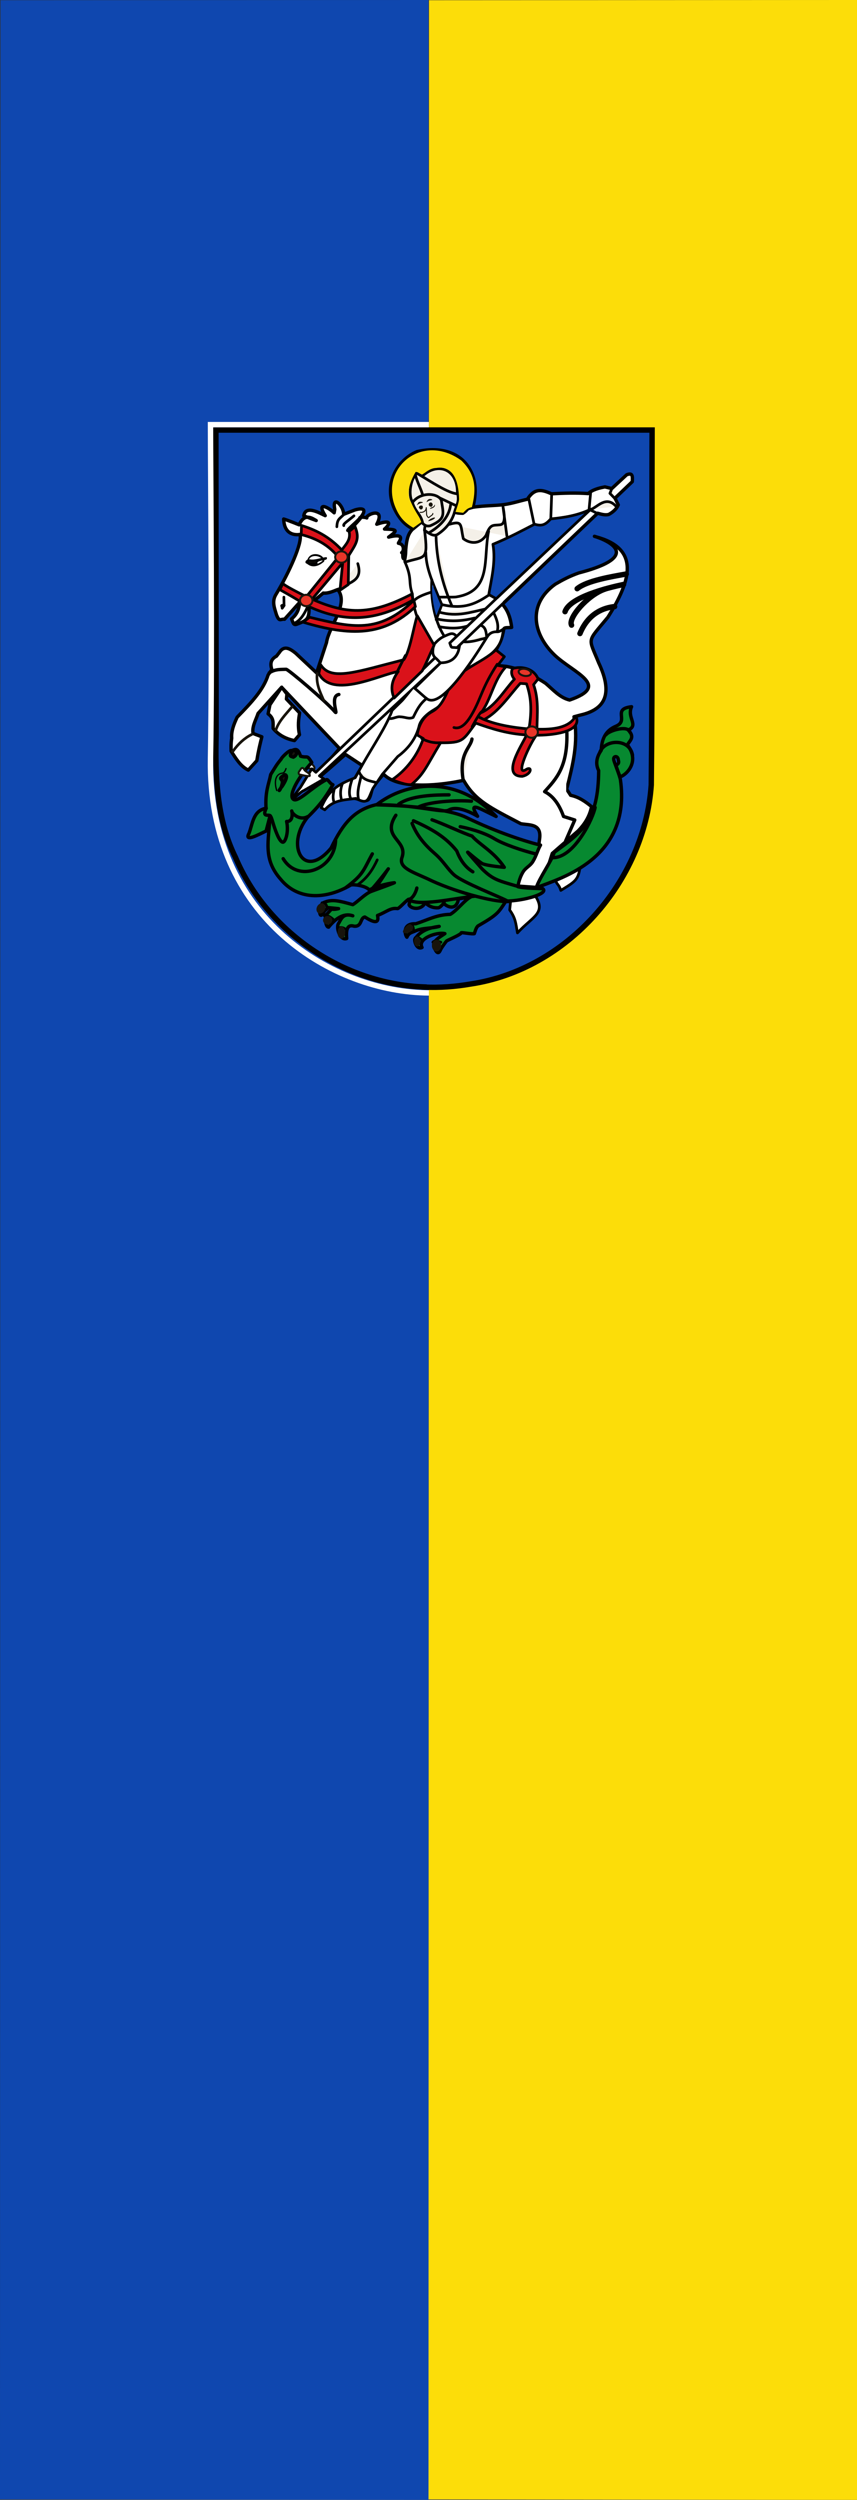<svg xmlns="http://www.w3.org/2000/svg" height="875" width="300">
    <rect width="100%" height="100%" fill="#333333" stroke="none"/>
    <path style="color:#000;fill:#fcdd09;stroke-width:1;stroke-miterlimit:4;enable-background:accumulate" d="m299.998-.002-149.82.089L150 874.819l150 .179"/>
    <path style="fill:none" d="M149.808 437.5V.08L75.562.61l-74.246.53-.51 436.89-.51 436.89H149.81V437.5z"/>
    <path d="M149.998-.002.178.087 0 874.819l150 .179" style="color:#000;fill:#0f47af;stroke-width:1;stroke-miterlimit:4;enable-background:accumulate"/>
    <path style="fill:#0f47af;stroke:#000;stroke-width:16.002;stroke-miterlimit:4;stroke-dasharray:none" d="M618.5 1666.3c-239.9-9-465.8-163-559.7-385-55.7-113-60.2-241-57.1-364.81-.5-300.7-.5-601.4-.7-902.1h1294c-1 350.9 1.5 701.9-2.5 1053-19.7 286.5-249.4 547.3-535.7 590.2-45.6 7.8-92 11.4-138.3 9.1z" transform="matrix(.118 0 0 .118 75.46 148.824)"/>
    <path d="M97 1023c-22.8-10.9-36.4-34.07-50.8-56.11-.3-11.12-.8-21.84 1.7-38.57-1.7-20.73 6.4-41.47 16.2-62.2 44.1-45.14 78.3-82.02 91.8-125.21L167 724.8c-5.2-16.02-4.1-30.23 13.7-39.67l8.7-11.16c14-21.85 31-11.48 48.3 2.48l62 58.26 29.4-89.8c7.4-49.28 67.7-115.46 33.2-157.52-15.3 6.29-30.6 12.34-42.8 10.54l-22.3 18.6-19.8 19.83c.8 37.62-4.3 41.95-34.4 53.31-12.1 5.07-12.1-2.06-17.6-15.08 18.4-14.79 22.4-31.98 24.4-49.5l-45.2 50.54c-12.6-1.57-15 9.36-23.9-13.23-5.7-19.81-14.6-39.33-1.3-60.75 38.55-64 78.94-153.24 71.14-177.59-10 1.59-46.81 4.49-48.45-45.77 9.84 2.64 45.84 17.27 45.84 17.27 16.29-36.68 38.93-19.29 50.6-12.7l-36.82-14.01c5-34.82 52.67-4.92 63.56-.49-25.3-39.88 4.03-29.2 26.53-8.45l1.9-10.48c-8.96-43.61 25.91-12.12 26.3 14.86l33.9-13.05c32.6-9.23 30.1 5.09 16.8 21.76-10.7 13.41-36.1 33.01-38.5 39.12 6.9.94 36.8-34.99 36.8-34.99-6.1-5.64 14.34-4.95 19.64-1.96-4.14-10.13 57.32-34.46 29.56 18.64 49.74-16.84 36.12 3.31 22.98 14.33 42.69.92 37.06 5.28 12.21 23.83 58.99-14.77 25.67 18.39 29.28 18.35 18.35 2.18 16.26 24.24 9.4 27.72 7.43-1.19-2.08 20.9 10.63 19.07 2.13-61.99 8.91-75.35 22.73-89.66-24-11.13-41.93-32.57-54.83-59.82-31.7-69.17 5.1-142.99 67.1-169.23 73.2-16.362 140 3.177 164.9 71.161 9.2 25.96 10.3 56.64.8 93.58 39.7-5.08 67.3-4.18 93.6-7.8 23.5-3.24 46.5-10.95 68.1-15.76 20.3-31.93 40.3-30.17 71.2-16.11 35.8-1.95 73.4-3.18 109.2-.62 12.3-11.44 32.5-16.65 49.6-19.84l20.4 4.96 44.1-40.91c17-6.58 17.8 2.3 16.6 20.46l-51.3 48.97 9.8 19.83c-4.7 10.88-13.7 20.53-28.5 28.51-11 2.69-21.9-.84-32.8-3.72l-282.42 269.79c12.5 14.92 22.91 32.52 27.43 68.9-8.02 1.6-21.86-1.45-23.41 5.33-5.86 29.78-9.07 37.14-23.5 62.6l-48.9 39.67 79.9 8.06c39.2 6.68 78.9 25.35 116.5 50.2 22.5 19.09 42.6 42.81 71.3 49.59 123.8-42.58 12.8-79.71-43.9-132.87-64.3-61.37-82.4-149.85 1.1-210.52 22.5-13.18 42.4-23.78 70-33.61 236.6-61.37 18.6-116.87 49.1-107.71 132 34.26 108.2 126.93 37.1 239.25-62.7 76.28-58.7 57.12-27.1 135.2 42.3 89.76 21.4 137.87-54.7 154.89l-18.6 4.96c14.2 76.77-4.3 144.96-21.7 215.06l11.8 18c24.8 5 43.7 18.7 62 33.5-5.8 29.5-20.7 52.3-39.7 71.9l-76.8 66.9c-11.6 38-29.51 90.9-34.39 101.7l-73.51-5.2 12.4-38.2 34.7-33.5c8.9-18.2 19.9-32.9 22.3-62 9.8-51.9-26.6-46.1-54.5-50.8-92.2-48.2-135.9-68.8-170-128.9-56.8 12.8-191.7 31.3-237.9-18.6l-32.2 39.6c-10.96 41.6-8.52 45-48.3 33.5-22.7-6-56.5 4.6-64.5 8.7-16.63 9.7-31.34 25.8-36 13.7l25.86-39.1 70.84-44 22.3-37.2-50.8-33.49c-149.92 133.59-112.03 91.19-17.3-17.35L198 779.491l13.7 17.89-1.5 14.88 39 41.21c-2.69 18.97-5.91 37.41-.3 64.68l-14.9 17.35c-28.7-5.68-48.9-18.84-63.2-36.1-.6-15.84 3.4-29.61-14.9-43.24l5.4-26.79 34.9-52.24-70.1 77.79c-6.5 19.84-18.8 39.67-14.8 59.51l26 9.91c-5 20.43-9.9 39.13-14.9 70.68-6.7 7.58-15.9 17.58-25.4 27.98z" style="color:#000;fill:#fff;stroke:#000;stroke-width:10;stroke-linecap:round;stroke-linejoin:round;stroke-miterlimit:4;stroke-dasharray:none;stroke-dashoffset:0;enable-background:accumulate" transform="matrix(.118 0 0 .118 75.46 148.824)"/>
    <path d="M585.7 230.06c-13.7-16.54-10.1-61.05 7.4-83.71-4.9-10.5 15 1.79 19.7 5.55 44.5-43.42 104.8-23.37 104.5 47.47 6.9 28.72-1.5 32.44-9.1 61.16-8.9 28.08-26.3 47.72-48.4 62.61-10.4 7.11-20.5 2.73-40.3-11.78l3.2-21" style="color:#000;fill:#f4f0e8;stroke:#000;stroke-width:8;stroke-linecap:round;stroke-linejoin:round;stroke-miterlimit:4;stroke-dasharray:none;stroke-dashoffset:0;enable-background:accumulate" transform="matrix(.118 0 0 .118 75.46 148.824)"/>
    <path d="M593.7 150.1c3.2 15.57 18 43.91 21.2 58.95M597.3 142.45c42.9 25.88 92.8 59.12 119.5 61.06M654.9 210.91l58.5 27.8M708.8 258.67c9.1 3.79 16.8 3.21 24.8 3.72 6.6-3.88 11.3-8.74 15.5-13.78l18.6-5.43M586.7 308.26l24.8-20.45M359.8 301.26c1.3-23.23 6.9-22.4 23.6-38.87M421.91 410.66c17.25 54.61-29.08 54.74-62.81 79.36" style="color:#000;fill:#f4f0e8;stroke:#000;stroke-width:8;stroke-linecap:round;stroke-linejoin:round;stroke-miterlimit:4;stroke-dasharray:none;stroke-dashoffset:0;enable-background:accumulate" transform="matrix(.118 0 0 .118 75.46 148.824)"/>
    <path d="M277.04 996.28c-3.83 1.7-5.15 6.82-8.1 9.82-2.74 3.3-2.96 10.2 2.78 10.2 6.88 1.3 13.97 5.4 21.04 3.8 3.17-7.5-5.75-12.1-8.69-17.9-1.84-2.42-3.3-6.42-7.03-5.92z" style="color:#000;fill:#fff;stroke:#18140c;stroke-width:6;stroke-linecap:round;stroke-linejoin:round;stroke-miterlimit:4;stroke-dasharray:none;stroke-dashoffset:0;enable-background:accumulate" transform="matrix(.118 0 0 .118 75.46 148.824)"/>
    <path d="M564.67 369.93c1.96 13.16-4.76 37.65-3.31 34.97 22.88 50.51 9.51 59.59 22.51 95.64v1.88c4.49 60.68 31.34 117.78 64.5 151.52 6.3 14.14 5.8 25.58 2.6 35.94l-281.4 269.99-72 69.83-11.9-10.5-33.5 54.6c-58.8 76-.8 11.4 8.7 10.5l60.8-35-13.6-9.1 359.6-335.41-143.8 141.13c-16.1 45.96-57 106.1-87.7 160.38l-21.9 39.5c-55 21.3-78.9 38.1-100.9 88.9l10.65 6.2c25.9-29.3 55.25-28.8 92.05-33.8 37.1 19.4 35.2 4.3 50.8-29.8l28.1-42.1 45.6-52.53c34.5-25.5 55.85-57.52 63.95-92.92 5.58-18.05 24.59-34.51 40.55-43.9 48.68-28.66 49.51-54.07 69.37-82.5l66.23-55.93c44.08-33.15 69.65-49.8 72.7-102.47" style="color:#000;fill:#fff;stroke:#000;stroke-width:8;stroke-linecap:round;stroke-linejoin:round;stroke-miterlimit:4;stroke-dasharray:none;stroke-dashoffset:0;enable-background:accumulate" transform="matrix(.118 0 0 .118 75.46 148.824)"/>
    <path d="M822.8 353.27c48.3-19.8 87.7-41.26 123.5-59.6 20.3 5.94 31.5 3.16 47.8-15.68 39.7-4.06 79.5-9.85 119.2-28.88L832.5 514.79l-22-12.5c8.4-49.28 21.1-98.17 12.3-149.02z" style="color:#000;fill:#0f47af;stroke:#000;stroke-width:8;stroke-linecap:round;stroke-linejoin:round;stroke-miterlimit:4;stroke-dasharray:none;stroke-dashoffset:0;enable-background:accumulate" transform="matrix(.118 0 0 .118 75.46 148.824)"/>
    <path d="M1210.4 472.39c-49.1 10.25-159.8 38.11-173.7 80.8" style="color:#000;fill:none;stroke:#000;stroke-width:16;stroke-linecap:round;stroke-linejoin:round;stroke-miterlimit:4;stroke-dasharray:none;stroke-dashoffset:0;enable-background:accumulate" transform="matrix(.118 0 0 .118 75.46 148.824)"/>
    <path d="M365.8 798.81c-28 4.77-.4 65.11-11.6 51.54-23.7-28.55-141.6-128.86-145-126.28-16 .79-31.3-1.24-50 10.52" style="color:#000;fill:#fff;stroke:#000;stroke-width:10;stroke-linecap:round;stroke-linejoin:round;stroke-miterlimit:4;stroke-dasharray:none;stroke-dashoffset:0;enable-background:accumulate" transform="matrix(.118 0 0 .118 75.46 148.824)"/>
    <path d="M516 869.59c7.08 3.17 21.63-5.75 30.75-4.63 17.54.63 25.89 7.48 39.35 2 9.7-19.4 18.5-38.97 39.5-56.11l-36-31.55" style="color:#000;fill:#fff;stroke:#000;stroke-width:8;stroke-linecap:round;stroke-linejoin:round;stroke-miterlimit:4;stroke-dasharray:none;stroke-dashoffset:0;enable-background:accumulate" transform="matrix(.118 0 0 .118 75.46 148.824)"/>
    <path d="M760.6 930.95c-3.79 26.38-39.01 41.05-26.3 120.05" style="color:#000;fill:#f4f0e8;stroke:#000;stroke-width:10;stroke-linecap:round;stroke-linejoin:round;stroke-miterlimit:4;stroke-dasharray:none;stroke-dashoffset:0;enable-background:accumulate" transform="matrix(.118 0 0 .118 75.46 148.824)"/>
    <path d="M1042 906.4c4.2 106.4-31.4 142.5-65.8 180.6 26.2 13.3 43.9 39.2 56.1 73.6l33.3 10.5-27.1 62.2" style="color:#000;fill:#fff;stroke:#000;stroke-width:10;stroke-linecap:round;stroke-linejoin:round;stroke-miterlimit:4;stroke-dasharray:none;stroke-dashoffset:0;enable-background:accumulate" transform="matrix(.118 0 0 .118 75.46 148.824)"/>
    <path d="M1110.4 251.24c6.7 2.15 21.1 10.11 21.1 10.11M1176.1 186.77l-6.2 15.5 14.3 14.87M928.8 216.52l16.1 76.87M997 207.85l-2.5 69.42M736 642.55c15.71 1.36 34.1-2.54 49.38-7.14 8.58-2.58 16.54-1.65 21.61-9.2 7.21-10.75 17.32-14.02 28.86-13.33 6.77.41 12.34-5.55 18.55-8.02" style="color:#000;fill:#f4f0e8;stroke:#000;stroke-width:8;stroke-linecap:round;stroke-linejoin:round;stroke-miterlimit:4;stroke-dasharray:none;stroke-dashoffset:0;enable-background:accumulate" transform="matrix(.118 0 0 .118 75.46 148.824)"/>
    <path d="m723.8 654.82-3.1 14.29c-9.1 27.06-29.7 35.9-53.9 35.68-5-5.21-9.9-10.94-14.9-14.91-11.5-10.62-6.6-24.51-5.3-37.69 8.3-9.84 18.8-20.5 32.5-26.29 18-7.74 25.5-13.11 37.7 2.62l-2.7-3.5M623.67 377.71c1.19 40.68 12.17 71.78 47.53 154.39 69 16.24 104.6-5.41 139.3-28.05" style="color:#000;fill:#fff;stroke:#000;stroke-width:8;stroke-linecap:round;stroke-linejoin:round;stroke-miterlimit:4;stroke-dasharray:none;stroke-dashoffset:0;enable-background:accumulate" transform="matrix(.118 0 0 .118 75.46 148.824)"/>
    <path d="M641.51 458.32c-3.26 59.17 6.94 118.89 35.59 165.43M583.96 524.43c11.02-9.5 14.84-15.99 53.04-28.27M670.3 534.73l-15.8 42.07M276 531.51c-4.6 9.31-16.3 43.97-40.8 55.13M202.7 510.18l.4 22.8c-2.9 1.17-9.6 1.1-6.2 4.38l.8 5.6 5.8-8.24" style="color:#000;fill:#f4f0e8;stroke:#000;stroke-width:8;stroke-linecap:round;stroke-linejoin:round;stroke-miterlimit:4;stroke-dasharray:none;stroke-dashoffset:0;enable-background:accumulate" transform="matrix(.118 0 0 .118 75.46 148.824)"/>
    <path d="m876.62 1399-4.05 39c17.6 24.8 17.95 38.7 23.03 68 45.51-50.1 89.64-59.1 48.7-116l-82.9 7.3M1006.9 1342l74.6-34.7c-4.5 41.5-14.4 46.3-57.3 72.7-6.9-22.3-12.9-14.4-17.3-38z" style="color:#000;fill:#fff;stroke:#000;stroke-width:8;stroke-linecap:round;stroke-linejoin:round;stroke-miterlimit:4;stroke-dasharray:none;stroke-dashoffset:0;enable-background:accumulate" transform="matrix(.118 0 0 .118 75.46 148.824)"/>
    <g style="stroke:#000;stroke-width:8;stroke-linecap:round;stroke-linejoin:round;stroke-miterlimit:4;stroke-dasharray:none;stroke-dashoffset:0">
        <path d="m2714.9 690.53-19.8 26.03 24.2 4.34c-35.9 38.46-43.6 96.78-73.2 135.77 42-18.84 67.5-65.55 98.6-99.2-7.2-7.94-11.9-21.89-5-31.71 21.8-6.92 61.5-3.31 75.3 30.89l-13.4 16.93c15.6 43.94 10.7 85.38 10 132.03 48.2 1.44 95.2-3.86 114.1-37.81l3.6 5.26c11.3 42.06-75.6 51.06-119.4 50.48-18.9 24.36-65.4 124.56-30.5 101.66 18-11.1 18 13.8-11.2 20.4-65.3.2.1-94.35 12.6-122.89-53.8-2.78-100.8-16.99-150.8-35.07-38.4 51.74-36.7 58.95-104.3 58.35-42.4 70.41-49 93.11-86.5 123.91-15.7 2-37.4-7.4-57.7-14 43.2-29.2 76.1-73.35 92.9-122.4l-18-10.53c3.3-23.7 15.1-53.85 43.8-69.14 29.9-15.94 40.4-49.13 53.9-76 25.2-50.29 95-68.29 135.6-107.51z" style="color:#000;fill:#da121a;enable-background:accumulate" transform="matrix(.118 0 0 .118 -143.802 148.357)"/>
        <path d="M2641.7 871.13c2-.92 11.6 6.81 13.5 5.79 42.4-22 74.8-71.53 106.8-107.05l18.6 1.24c16.9 47.87 14.3 88.7 7.4 133.88-47.9-4.24-103.8-12.63-146.3-33.86z" style="color:#000;fill:#fff;enable-background:accumulate" transform="matrix(.118 0 0 .118 -143.802 148.357)"/>
        <path d="M2118.2 588.44c140 41.87 239.1 42.38 332.8-46.38l-4.5-18.74c-104 100.3-183.6 80.91-309.6 50.25zm14.5-47.58c116.1 54.47 211 39.62 310.8-18.27 0 0-2.8-18.35-3.2-17.83-117.8 61.34-188.6 62.73-295.8 15.32L2235.3 412l-8.1 81.68 24.6-16.91 1.5-86.32c22.2-35.51 33.3-48.94 18.8-85.47l-18 14.28c6.9 25.27-12.7 41.2-21.4 55.05-32.7-35.09-69.6-57.36-119.6-72.89l-.9 27.04c43.7 10.87 81.3 30.57 110 66.88l-94.7 117.21c-71.2-35.42-69.6-39.3-69.6-39.3l-9 18.67s56.2 31.03 68.9 41.05zM2170.4 715l-6.1 25.85c40.3 76.06 180.9 3.17 235.8-6.27-17.3 23.48-25.3 48.41-12.3 78.89l83.3-80.64c12.2-22.39 19.3-41.96 35.5-76.37l-50.2-87.4c-11.1 33.99-20.7 102.4-39.6 130.45-141.4 36.02-215.7 64.23-246.4 15.49z" style="color:#000;fill:#da121a;enable-background:accumulate" transform="matrix(.118 0 0 .118 -143.802 148.357)"/>
    </g>
    <path d="M584.1 229.28c24.25-32.61 75.31-28.39 85.65-6.68 6.28 41.16 14.25 55.21-32.55 75.63-8.8 2.36-15.5.14-22.6-6.81-5.2-28.19-22.2-33.36-30.5-62.14z" style="color:#000;fill:#f4f0e8;stroke:#000;stroke-width:8;stroke-linecap:round;stroke-linejoin:round;stroke-miterlimit:4;stroke-dasharray:none;stroke-dashoffset:0;enable-background:accumulate" transform="matrix(.118 0 0 .118 75.46 148.824)"/>
    <path d="M856.31 525.21 715.9 660.08c-19.1-2.24-15.1 2.7-21.1-14.02l137.7-131.49" style="color:#000;fill:#fff;stroke:#000;stroke-width:8;stroke-linecap:round;stroke-linejoin:round;stroke-miterlimit:4;stroke-dasharray:none;stroke-dashoffset:0;enable-background:accumulate" transform="matrix(.118 0 0 .118 75.46 148.824)"/>
    <g style="stroke:#000;stroke-linecap:round;stroke-linejoin:round;stroke-miterlimit:4;stroke-dasharray:none;stroke-dashoffset:0">
        <path d="M291.07 389.35c2.83 1.45-31.15 7.46-22.32 15.98l-11.48 1.52c-17.48 5.33-17.22.43-12.14-4.09 16.62-.63 30.94-9.64 45.94-13.41z" style="color:#000;fill:#18140c;stroke-width:4.692;enable-background:accumulate" transform="matrix(.114 .032 -.046 .165 98.889 121.853)"/>
        <path d="M283.49 394.27c4.7.81 2.28 1.94-.57 4.66-9.3 8.83-24.46 15.1-39.71 10.18-3.12-1.01-10.93.52-2.35-6.02.51-17.85 39.15-18.13 42.63-8.82z" style="color:#000;fill:none;stroke-width:4;enable-background:accumulate" transform="matrix(.114 .032 -.046 .165 98.889 121.853)"/>
    </g>
    <path d="m610.19 287.4-23.6 16.93c-25.3-14.85-42.5-31.85-55.6-67.36-40.37-112.87 83.38-215.32 198.1-132.24 42.7 41.16 45 83.81 31.4 138.3-13.46 2.9-16.61 7.55-26.1 16.95l-22.57-2.74c4.65-14.34 9.51-26.2 10.59-37.4-1.1-56.45-18.35-100.95-67.52-92.97-23.43.36-38.33 21.44-44.14 18.87-8.01-3.55-11.23-7.83-17.21-7.08-15.04 25.44-30.55 62.85-12.65 92.21 9.3 20.84 17 31.38 25.3 46.51z" style="color:#000;fill:#fcdd09;fill-rule:nonzero;enable-background:accumulate" transform="matrix(.118 0 0 .118 75.46 148.824)"/>
    <g style="fill:#18140c">
        <path d="M149.917 182.371c0-.059.353-.556.978-.852 1.26-.58 1.378-.366 1.378-.212 0 .106-.66.745-1.979 1.029-.236.094-.377.118-.377.035zM146.901 178.066c-.33-.343-.353-.509-.106-.864.212-.296.848-.367 1.096-.13.235.248.165.899-.118 1.1-.365.248-.53.237-.872-.106zM150.506 178.006c0-.118.412-.39.683-.437.307-.048.743-.414.872-.734.13-.307.13-.319.177-.035.082.461-.33.923-1.32 1.23-.153.047-.412.06-.412-.024zM150.541 177.285c-.765-.308-.53-1.42.295-1.42.306 0 .636.403.636.77 0 .319-.33.78-.542.768-.07 0-.247-.059-.389-.118zM146.053 176.552c.094-.142.33-.698.518-.805.424-.248 1.461-.07 1.461.107 0 .07-.27.165-.613.213-.341.118-.612.283-.977.414-.46.402-.625.437-.39.07zM149.352 175.605c.094-.272.435-.875 1.001-.946.518-.07 1.096.19.954.32-.035.035-.306.106-.624.165-.306.06-.707.225-.896.355-.388.284-.506.32-.435.106z"/>
    </g>
    <path d="M1210.2-1730.5c8.9 1.2 17.8-3.5 18.3-13.8l1.1 21.4c1.5 4.7 5.4 9.8 7.2 7.5 2.9-3.7 12.1-7.4 11.2-11.6" style="color:#000;fill:none;stroke:#18140c;stroke-width:3;stroke-linecap:round;stroke-linejoin:round;stroke-miterlimit:4;stroke-dasharray:none;stroke-dashoffset:0;enable-background:accumulate" transform="matrix(.118 0 0 .118 4.254 383.521)"/>
    <g style="stroke:#000;stroke-width:10;stroke-linecap:round;stroke-linejoin:round;stroke-miterlimit:4;stroke-dasharray:none;stroke-dashoffset:0">
        <path d="M3031.5-8.39c22.5 6.3 17.6-6.22 33.1 18.68-37.1 39.464-71.8 98.24-54 109.57 14 8.88 53.3-35.521 97.1-58.542 5.3-2.56 9.2 10.862 19.6 14.922-26.4 45.23-43.1 64.94-75.6 97.02-65.9 82.69-11.3 189.1 70.3 90.6 35.7-74.65 70.5-114.37 135.7-128.92 81.5-63.04 231.2-93.623 353.8 35.4-55.1-26.78-82.9-45.11-55-.61 0 0-56.8-35.7-86.1-18.14-16.2 9.7-103.2-17.55-213.3-15.81 27.4.95 198.8 4.44 266.3 37.63 89 43.77 185.1 74.29 219.8 81.82-8.3 14.04-12.6 32.54-22.8 49.03-7.8 12.58-19.9 17.24-27.6 28.51-10.2 15-15.3 35.87-16.8 45.82 15.6 4.96 73.8 5.78 73.8 5.78 19.2 14.43-54.6 36.42-109.1 36.97-22.4 33.9-23.9 39.88-83.2 73.78-6.1 5.9-7.7 15.07-10.7 22.84-7.7 1.93-33.6-3.76-38.6-2.77.2 5.17-40.6 21.95-43.6 24.49-1.6 1.36-15.2 19.77-17.9 25.98-3.8 8.67-8.9 15.1-17.3-2.92-13.6-20.71 17.4-35.97 30.1-44.92-22.6-5.66-82.7 14.27-67.8 41.15-14.1 7.4-23.3-15.99-21.4-24.69 17.2-26.68 47.2-34.7 72.3-37.89-23.2 6.78-49.7 3.67-71.4 13.88-9 4.24-18.7 4.49-24.4 18.21-6.3-7.18-13.9-41.79 26.2-39.8 34.5-10.87 62-27.15 102.5-27.98 22-13.05 41.8-42.2 61.2-51.76l-36.8 5.89c-8.2 46.82-50.9 11.32-42.7 11.43 0 0-11.2 14.63-17.5 15-28.2 1.64-40.2-19.12-38.6-15.15-11.9 24.02-42.2 18.29-47.7 6.76-1.2-2.64 7.3-21.4-2.3-16.26-8.5 4.54-29.4 29.6-33.1 26.9-20.7-2.6-31.1 9.93-58.3 20.43 6.3 29.18-17 17.78-37.6 4.63-14.8 2.5-7.8 29.25-31.8 27.25-21.3-6.42-24.1 11.87-22.1 36.55-18.8 7.1-31.8-29.54-25-43.44 8.3-11.88 12.4-33.73 43.1-23.99-28.9-10.01-53.7 11.28-71.8 33.74-8.8-.3-10.8-26.04-9-34.64 29-30.23 7.5-13.01 38.7-20.34l-31.2-3.05c-4.4 5.3-9.3 7.85-11.2 11.14-9.1 15.88-12.7 16.69-14.8-5.04 1.3-2.62 3.7-17.01 13.6-21.3 24.2-10.51 45.7-4.8 85.7 6.51 13.4-7.76 36.2-31.8 53.8-38.99 4-1.67 64.2-23.1 69.6-26.06-21 1.75-74.4 16.07-73.8 23.43.6 7.77 59.5-69.25 55.6-64.53-5.9 7.11-45 77.2-55 63.76-10.9-14.65-48.9-18.2-55.8-16.02-79.2 46.22-159.6 42.88-208.4-17.02-53.8-60.67-35-115.4-31.5-187.99l-11.7 44.96c-19.6 8.9-66 35.25-50.9 7.05 11.4-29.37 12.3-67.37 50.7-74.67-2.8-49.99 7.6-69.24 13.9-100.14 16.6-26.593 16.5-27.79 31.1-45.8-.5-2.36 24.4-28.79 31-24.93 13.6-5.581 18.5-6.301 26.6 16.6z" style="color:#000;fill:#078930;enable-background:accumulate" transform="matrix(.118 0 0 .118 -252.484 265.678)"/>
        <path d="M4013.3-155.22c-14.7 32.22 22.2 54.68-9.8 69.21 21.1 21.84 4 31.4-2.6 44.01 34.8 44.99 4 84.28-20.3 94.61-2.6 1.09-13.9-34.54-13.9-34.54 12.3-4.31 7.3-13.54 7.3-15.08-.5-14.59-16.5-12.43-13.4-.6-.8 2.22 18 47.15 19.8 60.09 32 231.52-173.9 290.24-249.9 319.11 9.8-29.77 44.6-77.45 53.5-104.99 84.7-61.13 130.7-94.66 131.7-242.45-8.8-17.26-8.1-37.87 7.5-59.85 1.5-28.72 9.4-57.69 44.1-71.83 39.4-17.24-12.8-50.77 46-57.69z" style="color:#000;fill:#078930;enable-background:accumulate" transform="matrix(.118 0 0 .118 -252.484 265.678)"/>
        <path d="M3314 166.7c-43.9 66.86 35.7 73.35 18.5 124.44-11.2 30.9 28.5 42.54 75.7 64.14 72.1 35.71 192.4 69.55 239.7 67.35M3421.3 180.26c32.7 11.25 99.1 42.91 118.6 48 22.9 26.32 64.6 45.93 95.8 92.88 0 0-49.9-3.98-65.7-11.16-38.5-26.63-73.4-67.4 0 16.12 31.8 31.09 46.7 34.48 103.4 50.85" style="color:#000;fill:none;enable-background:accumulate" transform="matrix(.118 0 0 .118 -252.484 265.678)"/>
        <path d="M3376.3 382.62c-2.2 11.4-12.8 33.6-25.2 33.75 29.3 22.27 132.8-3.25 199.1-9.78M3135.3 239.86c-2.3 88.58-111.9 128.86-155.5 55.71" style="color:#000;fill:none;enable-background:accumulate" transform="matrix(.118 0 0 .118 -252.484 265.678)"/>
        <path d="M3002.3-16.097c3.7-14.2 17.2-10 17.4-.6-1.5 5.4-5.2 8.8-9.8 11.2-3.8-2.2-12-.8-7.6-10.6z" style="color:#000;fill:#18140c;enable-background:accumulate" transform="matrix(.118 0 0 .118 -252.484 265.678)"/>
        <path d="M2929.5 145.86c-13.8 29.37 8.2 17.02 12.2 22.59 2.5 3.47 4.3 8.99 6.7 17.03 6.5 22.07 19.6 60.93 30.6 61.16 7.2.15 17.9-29.6 11-61.52 24.2 1.24 14.1-37.32 15.3-30.31 1.4 8.02 24.3 28.84 47.3 15.85" style="color:#000;fill:none;enable-background:accumulate" transform="matrix(.118 0 0 .118 -252.484 265.678)"/>
        <path d="M2976.5 74.213c5.3-18.8-17.5-11.658 8.1-28.033 11.1 2.22 1.3 20.915-7.8 34.78-16.9 19.17-5.2 15.693-.3-6.747z" style="color:#000;fill:#18140c;enable-background:accumulate" transform="matrix(.118 0 0 .118 -252.484 265.678)"/>
        <path d="M3919.7-21.29c15.5-37.42 87.2-40.53 96.4 9.47M3937.3-71.84c10-13.46 66-29.18 71.1-7.85M3164.4 382.24c54.6-40.76 52.7-51.67 79.8-100.96M3362.1 190.87c15.8 38.81 38.6 64.41 69.1 91.04 23.5 20.5 37.6 46.15 56.2 62.17 25.7 22.12 132.5 63.64 155.9 76.08M3366.2 183.06c51.4 23.21 94.1 46.18 128.5 89.49 9.8 25.55 24.1 47.47 47.7 61.96M3505 200.68c16.1 2.95 67.5 14.97 101 35.46 28 17.1 84.7 35.86 123.3 45.39M3322.4 133.77c36.8-26.27 109.1-27.52 149.4-27.52M3380.9 142.45c30.2-15.54 107.9-21.22 157.4-17.49M3779.3 292.49c65.3 1.36 121.6-121.24 125.8-149.01" style="color:#000;fill:none;enable-background:accumulate" transform="matrix(.118 0 0 .118 -252.484 265.678)"/>
    </g>
    <path d="M107.31 917.36c-21.409 10.65-39.924 27.54-55.86 49.98h-1.47M226.93 835.31c-18.95 22.48-40.14 43.41-48.39 70.17M301.35 736.55c-3.24 31.07 7.74 52.76 19.64 80.04" style="color:#000;fill:none;stroke:#18140c;stroke-width:8;stroke-linecap:round;stroke-linejoin:round;stroke-miterlimit:4;stroke-dasharray:none;stroke-dashoffset:0;enable-background:accumulate" transform="matrix(.118 0 0 .118 75.46 148.824)"/>
    <path d="M1072.7 485.03c28.5-23.87 102.5-35.89 145.6-43.65M1056.1 593.13c-11.2-20.13 46.9-89.41 99.3-107.07M1081 618.08c25.3-61.81 72.2-76.86 102.8-80.02" style="color:#000;fill:none;stroke:#000;stroke-width:16;stroke-linecap:round;stroke-linejoin:round;stroke-miterlimit:4;stroke-dasharray:none;stroke-dashoffset:0;enable-background:accumulate" transform="matrix(.118 0 0 .118 75.46 148.824)"/>
    <path d="M621.81 317.6ZM620.21 312.85c11.05 91.73 1.83 74.28-58.22 93.49M654.15 330.83c1.55 66.64 17.43 137.26 46.42 203.9M864.36 329.36l-11.76-88.2c3.96 21.37 9.18 51.73-8 54.16-21.21 3.01-29.03-4.49-41.98 31.1-17.34 26.8-46.38 26.38-67.62 10.29-9.46-40.13-.68-54.77-41.16-42.63" style="color:#000;fill:#f4f0e8;fill-rule:nonzero;stroke:#000;stroke-width:8;stroke-linecap:round;stroke-linejoin:round;stroke-miterlimit:4;stroke-dasharray:none;stroke-dashoffset:0;enable-background:accumulate" transform="matrix(.118 0 0 .118 75.46 148.824)"/>
    <path d="M665.02 510.07c6.94-.45 42.24.41 48.29-.55 107.51-17 79.97-111.39 96.66-194.86" style="color:#000;fill:none;stroke:#000;stroke-width:8;stroke-linecap:round;stroke-linejoin:round;stroke-miterlimit:4;stroke-dasharray:none;stroke-dashoffset:0;enable-background:accumulate" transform="matrix(.118 0 0 .118 75.46 148.824)"/>
    <path d="M624.89 809.65c40.12 37.7 134.51-106.23 180.95-181.94" style="color:#000;fill:#fff;fill-rule:nonzero;stroke:#000;stroke-width:8;stroke-linecap:round;stroke-linejoin:round;stroke-miterlimit:4;stroke-dasharray:none;stroke-dashoffset:0;enable-background:accumulate" transform="matrix(.118 0 0 .118 75.46 148.824)"/>
    <path d="M425.51 1027.3c9.54 27.2 33.67 27.5 50.56 32.6M825.6 557.71c7.49 15.48 15.61 34.88 9.83 54.15M804.53 628.48c-2.31-14.4-2.05-27.47-15.87-34.2M664.03 554.61c52.99 15.2 94.47-.61 136.43-9.29M657.54 574.9c44.18 9.65 78.75 4.88 111.29-2.93M662.91 597.73c29.15 4.87 53.22 6.93 84.33-1.88" style="color:#000;fill:#f4f0e8;fill-rule:nonzero;stroke:#000;stroke-width:8;stroke-linecap:round;stroke-linejoin:round;stroke-miterlimit:4;stroke-dasharray:none;stroke-dashoffset:0;enable-background:accumulate" transform="matrix(.118 0 0 .118 75.46 148.824)"/>
    <path d="M631.98 319.76c32.62-18.81 60.58-45.98 65.49-84.19" style="color:#000;fill:none;stroke:#000;stroke-width:8;stroke-linecap:round;stroke-linejoin:round;stroke-miterlimit:4;stroke-dasharray:none;stroke-dashoffset:0;enable-background:accumulate" transform="matrix(.118 0 0 .118 75.46 148.824)"/>
    <path d="m1112.8 198.93-4.8 51.27M1113.3 250.12c19-6.63 45.4-42.76 74.8-9.36M410.58 268.83c-14.77 12.98-33.84 24.39-30.14 29.11M315.78 1416.7c9.2-.6 13.12 5.1 14.77 13.6M322.03 1454.7c11.11-1.5 19.71 4.5 27.83 12" style="color:#000;fill:#f4f0e8;fill-rule:nonzero;stroke:#000;stroke-width:8;stroke-linecap:round;stroke-linejoin:round;stroke-miterlimit:4;stroke-dasharray:none;stroke-dashoffset:0;enable-background:accumulate" transform="matrix(.118 0 0 .118 75.46 148.824)"/>
    <path d="M361.79 1493.9c6-4.8 13.13-5.7 22.15 0" style="color:#000;fill:#18140c;fill-rule:nonzero;stroke:#000;stroke-width:8;stroke-linecap:round;stroke-linejoin:round;stroke-miterlimit:4;stroke-dasharray:none;stroke-dashoffset:0;enable-background:accumulate" transform="matrix(.118 0 0 .118 75.46 148.824)"/>
    <path d="M579.32 1480.3c7.16 4.2 7.57 12.3 7.95 16.5M591.81 1520.6c12.7-3 13.93 3.3 19.88 5.7M644.66 1533.6c4.94-6.6 15.97-2.1 23.83.1" style="color:#000;fill:#f4f0e8;fill-rule:nonzero;stroke:#000;stroke-width:8;stroke-linecap:round;stroke-linejoin:round;stroke-miterlimit:4;stroke-dasharray:none;stroke-dashoffset:0;enable-background:accumulate" transform="matrix(.118 0 0 .118 75.46 148.824)"/>
    <path d="M669.17 1543.8c0 9.5-6.11 17.3-13.65 17.3s-13.66-7.8-13.66-17.3 6.12-17.3 13.66-17.3 13.65 7.8 13.65 17.3zM607.44 1531.5c0 8-4.2 14.7-9.38 14.7-5.17 0-9.38-6.7-9.38-14.7 0-8.1 4.21-14.7 9.38-14.7 5.18 0 9.38 6.6 9.38 14.7zM579.26 1501.4c-7.28 5.7-17.3 7.6-22.13 3.9-4.82-3.6 4.65-16.3 11.93-22 7.37-5.8 10-2.6 14.82 1 4.84 3.6 2.75 11.3-4.62 17.1zM384.63 1505c0 9.8-5.12 17.9-11.43 17.9-6.3 0-11.43-8.1-11.43-17.9 0-9.9 5.13-17.9 11.43-17.9 6.31 0 11.43 8 11.43 17.9zM346 1468.3c0 7-6.11 12.8-13.65 12.8s-13.66-5.8-13.66-12.8c0-7 6.12-12.7 13.66-12.7s13.65 5.7 13.65 12.7zM323.47 1438.9c-3.98 7.7-12.2 11.6-18.27 8.5-6.05-3.1-7.69-12.1-3.71-19.9 3.98-7.7 12.16-11.4 18.23-8.3 6.06 3.1 7.73 12.1 3.75 19.7z" style="fill:#18140c" transform="matrix(.118 0 0 .118 75.46 148.824)"/>
    <path d="M479.6 1289.5c-12.52 27-28.33 52.4-56.1 72.3" style="color:#000;fill:none;stroke:#000;stroke-width:8;stroke-linecap:round;stroke-linejoin:round;stroke-miterlimit:4;stroke-dasharray:none;stroke-dashoffset:0;enable-background:accumulate" transform="matrix(.118 0 0 .118 75.46 148.824)"/>
    <path d="M432.06 1039c-4.18 22.7-13.32 45-8.15 69.6M405.12 1050.3c-5.74 16.9-11.52 39.6-5.12 54.5M351.79 1081c-2.38 9.9-4.82 22.7-1.25 34.6M376.85 1062.4c-6.82 15.1-7.25 32.5-4.02 45.6" style="color:#000;fill:#f4f0e8;fill-rule:nonzero;stroke:#000;stroke-width:8;stroke-linecap:round;stroke-linejoin:round;stroke-miterlimit:4;stroke-dasharray:none;stroke-dashoffset:0;enable-background:accumulate" transform="matrix(.118 0 0 .118 75.46 148.824)"/>
    <path d="M181.52 1083.6c-6.41-19.3-7.83-48.4 17.05-51.6 5.47-.7 9.14-9.2 10.4-13.4" style="color:#000;fill:none;stroke:#000;stroke-width:4;stroke-linecap:round;stroke-linejoin:round;stroke-miterlimit:4;stroke-dasharray:none;stroke-dashoffset:0;enable-background:accumulate" transform="matrix(.118 0 0 .118 75.46 148.824)"/>
    <path d="M287.52 519.9c0 9.29-8.29 16.81-18.51 16.81-10.23 0-18.52-7.52-18.52-16.81 0-9.28 8.29-16.8 18.52-16.8 10.22 0 18.51 7.52 18.51 16.8zM391.87 391.1c0 9.29-8.29 16.81-18.51 16.81-10.23 0-18.52-7.52-18.52-16.81 0-9.28 8.29-16.8 18.52-16.8 10.22 0 18.51 7.52 18.51 16.8zM956.2 910.35c0 9.29-8.29 16.81-18.51 16.81-10.23 0-18.52-7.52-18.52-16.81 0-9.28 8.29-16.8 18.52-16.8 10.22 0 18.51 7.52 18.51 16.8zM935.64 736.42c-.99 5.69-9.96 8.86-20.03 7.1-10.08-1.76-17.44-7.79-16.44-13.48.99-5.68 9.96-8.85 20.04-7.08 10.07 1.76 17.43 7.79 16.43 13.46z" style="fill:#e83629;stroke:#18140c;stroke-width:6" transform="matrix(.118 0 0 .118 75.46 148.824)"/>
    <path d="M761.3 894.11c23.82-44.58 28.05-44.2 28.05-44.2M563 683.13l-23.45 46.88" style="color:#000;fill:#f4f0e8;fill-rule:nonzero;stroke:#000;stroke-width:8;stroke-linecap:round;stroke-linejoin:round;stroke-miterlimit:4;stroke-dasharray:none;stroke-dashoffset:0;enable-background:accumulate" transform="matrix(.118 0 0 .118 75.46 148.824)"/>
    <path d="M835.51 709.16c-44.27 68.51-46.02 94.56-70.71 140.52-14.36 26.37-33.49 54.46-57.69 47.11" style="color:#000;fill:none;stroke:#000;stroke-width:8;stroke-linecap:round;stroke-linejoin:round;stroke-miterlimit:4;stroke-dasharray:none;stroke-dashoffset:0;enable-background:accumulate" transform="matrix(.118 0 0 .118 75.46 148.824)"/>
    <path d="M611.71 929.71c17.25 8.97 35.4 13.49 54.7 12.22" style="color:#000;fill:#f4f0e8;fill-rule:nonzero;stroke:#000;stroke-width:8;stroke-linecap:round;stroke-linejoin:round;stroke-miterlimit:4;stroke-dasharray:none;stroke-dashoffset:0;enable-background:accumulate" transform="matrix(.118 0 0 .118 75.46 148.824)"/>
    <path d="M256.53 1016.7c-3.86 1.6-5.1 6.7-8.1 9.7-2.74 3.3-2.97 10.2 2.78 10.2 6.88 1.3 20.95 5.4 27.96 3.8 3.14-7.5-12.68-12.3-15.71-18-1.71-2.4-3.29-6.3-6.93-5.7z" style="color:#000;fill:#fff;stroke:#18140c;stroke-width:6;stroke-linecap:round;stroke-linejoin:round;stroke-miterlimit:4;stroke-dasharray:none;stroke-dashoffset:0;enable-background:accumulate" transform="matrix(.118 0 0 .118 75.46 148.824)"/>
    <path d="M642.66 471.76c-2.19 29.8 3.3 62.86 11.96 93.07l13.04-31.79z" style="color:#000;fill:#0f47af;fill-rule:nonzero;enable-background:accumulate" transform="matrix(.118 0 0 .118 75.46 148.824)"/>
    <path d="M632.69 1683.974c-279.933-1.21-656.178-218.863-647.722-695.716 5.628-317.373.103-833.853 0-989.87H632.69" style="fill:none;stroke:#fff;stroke-width:16;stroke-opacity:1" transform="matrix(.118 0 0 .118 75.46 148.824)"/>
</svg>
